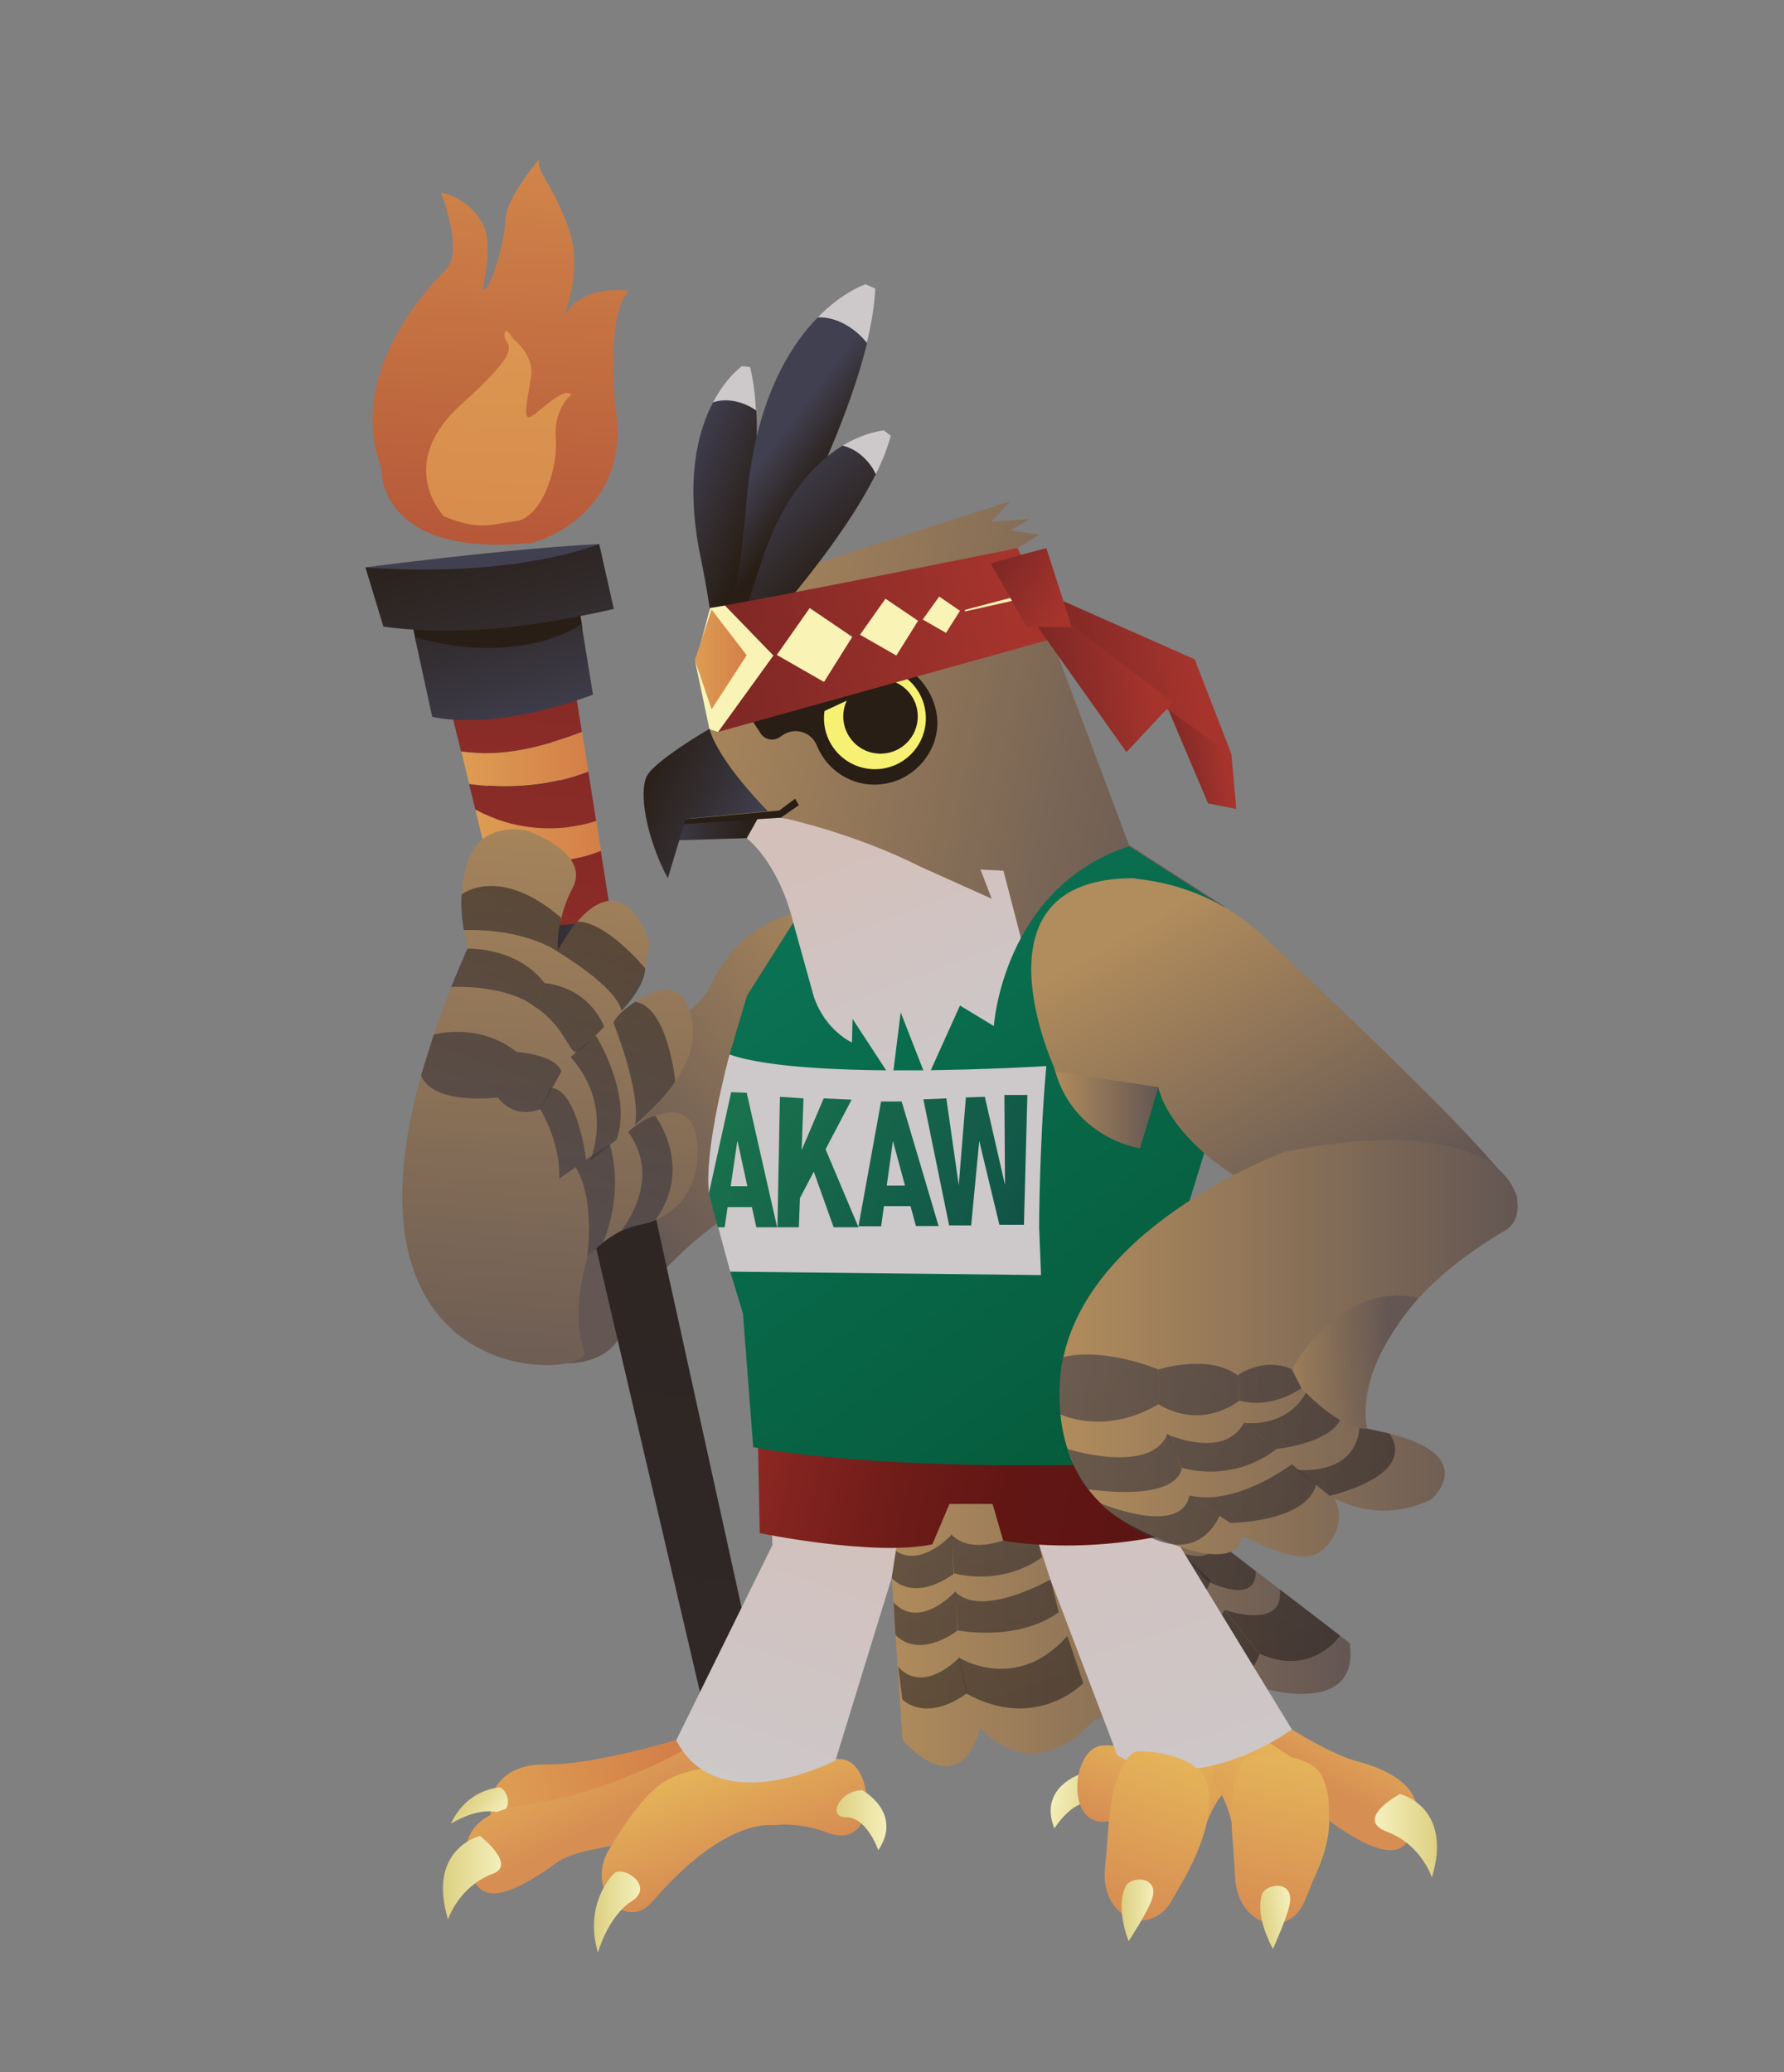 <?xml version="1.0" encoding="UTF-8"?><svg id="uuid-cd4ffa7a-3e85-4c17-a6cd-e4d06719b1fe" xmlns="http://www.w3.org/2000/svg" xmlns:xlink="http://www.w3.org/1999/xlink" viewBox="0 0 574.6 667.3"><rect x="0" y="0" width="574.6" height="667.3" fill="#808080" stroke="none"/><defs><style>.uuid-d215411e-9e6d-47f9-95b9-49052b63fc60{fill:url(#uuid-04da32ca-47c4-4816-9f4a-02b7e27a79d4);}.uuid-58bad856-d47f-4f91-a0e3-162060f76849{fill:url(#uuid-70594b8f-0df6-4fd0-b5ed-f7d5b463b353);}.uuid-3edb3a3c-6d25-45a2-9d83-0db3da56e21d{fill:url(#uuid-36d7f42a-d658-4c19-a9ff-2065b9ecf2ae);}.uuid-3edb3a3c-6d25-45a2-9d83-0db3da56e21d,.uuid-ccadfb09-952a-482c-80c9-9ffef84631f7,.uuid-fd80a988-dcbb-4356-b8c2-881d8fa50236,.uuid-f708d3a8-73d0-4936-8de3-d222a9405930,.uuid-566da376-1fa2-4e65-8f50-269412bf47dc,.uuid-b39e2b7e-9678-44f5-af13-6899c1e7e686,.uuid-62d9c953-cb24-4eb8-88f3-36a397e84b52,.uuid-ed033853-e1eb-4f42-83c6-ab876ecca88f,.uuid-09c2ae3c-0a82-4b34-a85f-f43b4b568353,.uuid-19960a09-845a-46fc-a00d-46e4e61a5a03,.uuid-9e399537-3691-4320-9f6e-7c1fcccc32fc,.uuid-26f0ba6b-bcff-4f2e-ad6f-e0ef6021af77,.uuid-5accd80d-f77b-4cc2-bceb-d0a7ab4ec4b9,.uuid-9257e241-7e0c-4992-9813-2265fd572b01,.uuid-85580c90-80c5-4547-9bf0-a0c7c79bea13,.uuid-f9953432-85ad-4f6a-aa1b-db2ba89dff0c,.uuid-1048d7c4-a9d9-45ad-84bf-35cb7c4b9263,.uuid-415a2d41-12eb-4622-aa8c-6a90c7e85a91,.uuid-ab7dadd8-1afd-4e8e-80c6-cea93990bcda,.uuid-4a29c477-5b75-4288-8186-ab998dd13c5e,.uuid-2937de15-2051-45c2-ac65-1c00ecde364d,.uuid-736ae5c9-76fc-4b83-bd50-252835e81039,.uuid-394c1641-69c3-4fc1-8851-e7974bf0c414,.uuid-90a034e3-64fb-4554-83f0-732288544257,.uuid-b2f09da6-4df0-481f-9dcb-83d3700947c5,.uuid-6a9da550-0f6d-4185-a8cf-1a6d1ad27a29,.uuid-d30380e5-36e9-4e88-9df0-4936f9ab364a,.uuid-85a309ba-2813-461c-a86a-95cd8ddb7809,.uuid-d48d6228-b76a-46a6-a745-76d515148214,.uuid-d307112a-f7e8-4fa0-940a-0deaf428a23d{opacity:.6;}.uuid-ccadfb09-952a-482c-80c9-9ffef84631f7{fill:url(#uuid-ef413fec-31aa-4cbb-a957-4fc136f47e99);}.uuid-fd80a988-dcbb-4356-b8c2-881d8fa50236{fill:url(#uuid-d4c2cb5a-8bef-46d7-8700-b719a267e0f4);}.uuid-7dad09b9-30ed-4668-9280-48980656f634{fill:url(#uuid-78bd3cdf-0048-490f-9ab3-ac755dea780e);}.uuid-89f90ae0-65b8-4f8e-8a95-7e3b710a58b8{fill:url(#uuid-e7301f27-ebc6-4099-af88-5bd2a50718e7);}.uuid-43945778-3983-48c8-8e38-db9ceead856a{fill:url(#uuid-8db4254b-6ccb-4f96-b477-4bf672a17790);}.uuid-f708d3a8-73d0-4936-8de3-d222a9405930{fill:url(#uuid-007e3f30-b0fd-42a7-9bcd-4a78cbd19520);}.uuid-6f99400b-307b-4837-89c1-641596c1cf93{fill:url(#uuid-0c0ea352-2cfc-4d75-b2f3-792df9815679);}.uuid-566da376-1fa2-4e65-8f50-269412bf47dc{fill:url(#uuid-abee656d-60b9-44e8-84f3-8e98b77d511d);}.uuid-b39e2b7e-9678-44f5-af13-6899c1e7e686{fill:url(#uuid-c2d9f0ac-8cbf-4f94-9b7a-a7d0a98ed210);}.uuid-ca7a9c25-d0e2-4eef-808c-cc4a1fffa5b2{fill:url(#uuid-12059062-5da8-4637-8a96-a8176058256c);}.uuid-6af155b1-c7d1-469d-acdb-773960754ae9{fill:url(#uuid-6016f2b3-d0d9-4e5a-8440-d5c5711d39bc);}.uuid-202cb79b-d1f7-4521-8e4b-cc6c16aec364{fill:#f6f073;}.uuid-c6ac5f38-d12c-4e48-8682-d009b2d57ab3{fill:#faf3b6;}.uuid-20ede1a6-588c-495b-b5b8-836893af97dd{fill:#cdc8c9;}.uuid-67bc3f5a-536b-461b-8375-1d182eae4da1{fill:#414050;}.uuid-1888c40c-ad19-4751-a317-b0dda8f1bc1a{fill:#281e15;}.uuid-62d9c953-cb24-4eb8-88f3-36a397e84b52{fill:url(#uuid-e3c106dc-6573-40d5-8bb5-94cefb957c8d);}.uuid-790e91fb-6126-4995-b800-352c997fa1bd{fill:url(#uuid-c6029d48-6b36-4400-bb69-d15d5f9b70d3);}.uuid-100df366-fc94-4865-b36d-6fba6879b2b4{fill:url(#uuid-baa307ed-ec6a-45fc-a4e0-d025299b9f98);}.uuid-b3450724-0a27-424e-8b6b-d44b0acd44b3{fill:url(#uuid-58cb9a1e-5850-41f3-8fd5-dbba36e050aa);}.uuid-5937b728-6f1a-499c-b652-7ded11c7785c{fill:url(#uuid-d1c33bf9-3d8e-4c49-958e-dce1d8db25fb);}.uuid-7689beda-880b-451b-ab3c-d39d147fb789{fill:url(#uuid-a32688fe-dce1-4e4f-9556-c643912e303e);}.uuid-ed033853-e1eb-4f42-83c6-ab876ecca88f{fill:url(#uuid-5c74d46d-1884-4415-9006-a085df55326f);}.uuid-09c2ae3c-0a82-4b34-a85f-f43b4b568353{fill:url(#uuid-78a7070f-e244-4f3f-981f-29a1172b6425);}.uuid-19960a09-845a-46fc-a00d-46e4e61a5a03{fill:url(#uuid-f0ac3134-1b3c-49f1-b9aa-37b54eb78225);}.uuid-9e399537-3691-4320-9f6e-7c1fcccc32fc{fill:url(#uuid-bddcc5c8-45cb-4e30-9799-416b5ae1d93a);}.uuid-885f3d1e-1495-40ea-b9e9-10bbbf9fad55{fill:url(#uuid-a703c988-e5d0-486b-a5ae-37f377d6d2ec);}.uuid-0ef74428-71e1-4598-9fa9-b9cff7bba624{fill:url(#uuid-b7c8b69e-1ae3-47dc-a04b-a96b5863d593);}.uuid-fbadf622-2e5d-4a37-8e77-df7b448b3add{fill:url(#uuid-b59d3557-d456-462a-a1b0-f93b6bcf7945);}.uuid-40618253-3d18-4e93-8fdf-868eb8166a17{fill:url(#uuid-78b73b45-0f5c-4454-91d5-7c18dce3a8f3);}.uuid-2e4e6d77-2823-4024-a647-5c04050cbc1b{fill:url(#uuid-55960b0f-7dbb-46b2-9447-5dc819be4c94);}.uuid-1ac2091b-1c12-4896-b2c0-a217c74e86e4{fill:url(#uuid-a7cb4a43-bf92-488f-97a7-7d87ab7280a9);}.uuid-26f0ba6b-bcff-4f2e-ad6f-e0ef6021af77{fill:url(#uuid-2528a9bf-be81-4d73-a5d7-d8ced98e7b41);}.uuid-fe288a73-61c4-44dd-9574-768497977c7e{fill:url(#uuid-a572114c-b0d5-4c65-a02f-43ab8ecfa993);}.uuid-5accd80d-f77b-4cc2-bceb-d0a7ab4ec4b9{fill:url(#uuid-5513930c-616a-4804-96e9-fa4927572801);}.uuid-a3ea884e-fba9-4362-86b2-12a88dd1e035{fill:url(#uuid-a798146b-3313-4d37-ae42-c300207f1514);}.uuid-324d4162-afff-4ac6-9dc4-9769fc541f60{fill:url(#uuid-64107b03-c54e-4905-b203-0abdb215aff5);}.uuid-c8f4c331-e7ce-4d44-95d0-73ae829e7558{fill:url(#uuid-2b650a3d-32d1-4e99-9a53-08eea4d2383a);}.uuid-1c7fe0fc-48ba-439b-8ac4-829b17133f7a{fill:url(#uuid-aff9467c-d25f-41b5-97e3-4a1647eb7d1b);}.uuid-eb287ffe-6395-4825-88ec-f74cf54f0b4f{fill:url(#uuid-1cd08e0c-b20a-4f38-b65b-45416d46e0a1);}.uuid-5f0772ec-e062-4f88-aed6-86f1e221bf75{fill:url(#uuid-d5f07d43-ac14-4d07-87b7-0fd33c821291);}.uuid-9257e241-7e0c-4992-9813-2265fd572b01{fill:url(#uuid-d2487f4a-7238-40f8-9d69-7960176a2da7);}.uuid-76e5dbae-493b-4420-a4da-3061d6344353{fill:url(#uuid-fda1302c-6cc5-4038-b613-ff2ec0079917);}.uuid-92b99350-0a70-4a0a-bab3-6485742e6846{fill:url(#uuid-d4977785-14b3-4cb3-ac61-a5507a4038ab);}.uuid-85580c90-80c5-4547-9bf0-a0c7c79bea13{fill:url(#uuid-abf37f65-2b4f-47ea-ae27-62e63a8b0e80);}.uuid-75ebb498-4ba5-4d69-9662-d022d1ea33d7{fill:url(#uuid-c29745e8-edae-4225-b541-811e9cfbaf06);}.uuid-e8e18b1b-3120-4506-b216-462f66a07f0d{fill:url(#uuid-8629991a-0e04-4c23-a3c2-8246b7da8bbc);}.uuid-3fdf1961-1ff0-4658-af98-12410debbb74{fill:url(#uuid-345a3a7c-ae3e-467d-815e-4367e81daaac);}.uuid-46e44fba-19ac-453c-9f16-9950f096bbeb{fill:url(#uuid-9bf33f3d-bac0-4cb7-8d92-e5ad25888b7f);}.uuid-5d802a83-4414-44a5-a442-42448f65795e{fill:url(#uuid-caa5eb05-3f7b-4407-a6a0-8500d2d67917);}.uuid-593a3874-c283-41d0-b24d-e0bbb5204df9{fill:url(#uuid-ef1bf881-15b3-49a8-a52e-984cb1763ee3);}.uuid-3e2db962-69b5-421d-b413-411777c6643a{fill:url(#uuid-7f4d6e33-3a1c-4c6a-8577-95cd838ec84d);}.uuid-5f7127ed-a500-4bc1-9f35-d12c8fe083e6{fill:url(#uuid-a2c85336-037e-4db8-bcab-8111c49db618);}.uuid-f9953432-85ad-4f6a-aa1b-db2ba89dff0c{fill:url(#uuid-162730ce-2492-4b55-8c98-cdf8a569888e);}.uuid-459442e7-0563-41b1-ac67-b312f6adbedd{fill:url(#uuid-565b2efd-01e9-4ee4-930a-ae807a648f9c);}.uuid-91cc8a91-3f24-4289-9532-5668b22f7841{fill:url(#uuid-774247e0-4715-4493-95ee-00c626fc0e88);}.uuid-3cc108ee-5621-4ae7-a877-56c2ce0e68b6{fill:url(#uuid-865f37b6-f036-43e2-a35f-a49a16db66da);}.uuid-45d35f6a-2ffb-41cd-b8f8-741ddcc0c6a8{fill:url(#uuid-66ed120f-c37b-4fe9-83b9-300732bb713b);}.uuid-378ab616-65ac-48bc-909b-ec02c5f95f6c{fill:url(#uuid-6a0b8520-f507-42f3-bcc1-a7dd91127ad8);}.uuid-1048d7c4-a9d9-45ad-84bf-35cb7c4b9263{fill:url(#uuid-3aafc44c-1882-4d3b-b6af-1f83a333ad9d);}.uuid-415a2d41-12eb-4622-aa8c-6a90c7e85a91{fill:url(#uuid-6c9535dd-7dfc-4618-bdb4-1492bf858e4d);}.uuid-f858bf02-d370-4ccf-8aba-679be79c9823{fill:url(#uuid-ca61886d-4145-4b0d-9084-78c3ec93a394);}.uuid-d1995738-9ac5-46f6-9bfa-54f6e1ec7c1d{fill:url(#uuid-d3f1346b-1961-4a76-b508-58949310ba7c);}.uuid-bffb49ce-f8e6-4696-bc6f-a741db59b868{fill:url(#uuid-a075c04c-de8f-4a6c-b59c-ec8676475dd5);}.uuid-ab7dadd8-1afd-4e8e-80c6-cea93990bcda{fill:url(#uuid-beefb38c-13cc-420a-9edc-a18b37b79f00);}.uuid-201326e7-7e98-492f-9d24-efbcae6328b6{fill:url(#uuid-cdc7c3bd-9e9a-4e4a-8d88-3558822d2a35);}.uuid-f27b2a21-1ad1-4a88-9457-0915f5f8c2a8{fill:url(#uuid-43add63e-9096-4096-bd77-816cb06d2654);}.uuid-23953140-2f12-414d-912a-9b93ba7a43a3{fill:url(#uuid-4b7dbe86-141e-4832-85ca-d63193f63203);}.uuid-d001d77f-ae60-4ece-8eef-8254a9de7e2b{fill:url(#uuid-de9e85b0-0847-4457-beca-b1200011d51e);}.uuid-d30556d1-8bb1-4f1b-8b73-abf9a8e01ff8{fill:url(#uuid-6e6914f5-7145-4887-8f31-94f8fd69749f);}.uuid-cd8f2b20-c966-4df3-9dd3-e7ba0ab1571a{fill:url(#uuid-68cca53b-744e-4ad4-998d-01b9eb283d17);}.uuid-b51e8b4b-af8b-4048-aa31-557a92e9b892{fill:url(#uuid-1f39c678-203a-4731-8faf-55b6c7fedd41);}.uuid-816bf402-5eba-4d55-9907-2162bec27f74{fill:url(#uuid-b68f31cd-79b4-4832-892a-81b0d767f3e0);}.uuid-584c2c87-af7c-4355-b827-72824309a432{fill:url(#uuid-38aaa468-2cce-48d0-b527-7850a9ecb394);}.uuid-65b21d8c-09bf-48a4-89eb-36a4ee263fed{fill:url(#uuid-09d22702-2319-41e4-af44-510d587a61d1);}.uuid-4a29c477-5b75-4288-8186-ab998dd13c5e{fill:url(#uuid-208d4fab-f838-4518-94bd-ea93ae33b8e6);}.uuid-2937de15-2051-45c2-ac65-1c00ecde364d{fill:url(#uuid-74cc6fe4-a8e4-4bb1-949f-bc6b20058a4b);}.uuid-5987acff-ed67-4cad-8178-32c707a02705{fill:url(#uuid-651d9946-fb09-493a-a5d5-6fcc26c912aa);}.uuid-8fb60466-577f-4f20-94f3-b725fb1a50b4{fill:url(#uuid-2f2421bc-4631-4767-89ab-b2225970339c);}.uuid-736ae5c9-76fc-4b83-bd50-252835e81039{fill:url(#uuid-359685c5-9ce3-4900-a094-6651be192542);}.uuid-394c1641-69c3-4fc1-8851-e7974bf0c414{fill:url(#uuid-921dafd4-89dd-4ea1-8dc3-2d16e42b90e8);}.uuid-90a034e3-64fb-4554-83f0-732288544257{fill:url(#uuid-9d03b12c-e25e-4af2-bc84-b2a4d70fc06a);}.uuid-b2f09da6-4df0-481f-9dcb-83d3700947c5{fill:url(#uuid-3ac0e996-7f51-4be6-aa76-e4cb0ca78265);}.uuid-6a9da550-0f6d-4185-a8cf-1a6d1ad27a29{fill:url(#uuid-34fca7ae-f289-4279-a674-b3d367189dde);}.uuid-d30380e5-36e9-4e88-9df0-4936f9ab364a{fill:url(#uuid-c8df6dcb-f4f4-4dbd-bd67-67723746017b);}.uuid-85a309ba-2813-461c-a86a-95cd8ddb7809{fill:url(#uuid-0ca66f9f-e4a2-49f4-a80c-f45dfe670311);}.uuid-a2194832-f095-4ac2-ac11-6d1d74a7d660{fill:url(#uuid-043b8031-8838-4fff-9c52-f8ea75e3b47c);}.uuid-d48d6228-b76a-46a6-a745-76d515148214{fill:url(#uuid-283822c3-cde2-4555-a953-8bef65bf5ebf);}.uuid-a81cb171-230f-4125-a8b1-4978453b28c7{fill:url(#uuid-846dd22c-76c3-4a24-b7e7-76a8ef600cd6);}.uuid-d307112a-f7e8-4fa0-940a-0deaf428a23d{fill:url(#uuid-b2fefbe6-47b3-4e71-9027-df24497a329c);}</style><linearGradient id="uuid-78b73b45-0f5c-4454-91d5-7c18dce3a8f3" x1="295.9" y1="299.7" x2="195.3" y2="391.6" gradientUnits="userSpaceOnUse"><stop offset="0" stop-color="#b18c5c"/><stop offset="1" stop-color="#635653"/></linearGradient><linearGradient id="uuid-38aaa468-2cce-48d0-b527-7850a9ecb394" x1="153.9" y1="281.7" x2="197.7" y2="281.7" gradientUnits="userSpaceOnUse"><stop offset="0" stop-color="#281e15"/><stop offset=".2" stop-color="#2b221d"/><stop offset=".6" stop-color="#342f33"/><stop offset="1" stop-color="#414051"/></linearGradient><linearGradient id="uuid-a075c04c-de8f-4a6c-b59c-ec8676475dd5" x1="261.7" y1="-39.6" x2="64.7" y2="1913.9" gradientUnits="userSpaceOnUse"><stop offset="0" stop-color="#281e15"/><stop offset="1" stop-color="#414051"/></linearGradient><linearGradient id="uuid-2b650a3d-32d1-4e99-9a53-08eea4d2383a" x1="171.3" y1="186.7" x2="152.7" y2="371.2" gradientUnits="userSpaceOnUse"><stop offset="0" stop-color="#7f2825"/><stop offset="1" stop-color="#a6342d"/></linearGradient><linearGradient id="uuid-ef1bf881-15b3-49a8-a52e-984cb1763ee3" x1="148.5" y1="244.5" x2="189.5" y2="244.5" gradientUnits="userSpaceOnUse"><stop offset="0" stop-color="#de9c53"/><stop offset="1" stop-color="#d37f48"/></linearGradient><linearGradient id="uuid-d5f07d43-ac14-4d07-87b7-0fd33c821291" x1="175.8" y1="215.6" x2="159.3" y2="379.4" xlink:href="#uuid-2b650a3d-32d1-4e99-9a53-08eea4d2383a"/><linearGradient id="uuid-865f37b6-f036-43e2-a35f-a49a16db66da" x1="153" y1="269" x2="193.6" y2="269" xlink:href="#uuid-ef1bf881-15b3-49a8-a52e-984cb1763ee3"/><linearGradient id="uuid-a2c85336-037e-4db8-bcab-8111c49db618" x1="181.8" y1="231.5" x2="160.2" y2="445.8" xlink:href="#uuid-2b650a3d-32d1-4e99-9a53-08eea4d2383a"/><linearGradient id="uuid-caa5eb05-3f7b-4407-a6a0-8500d2d67917" x1="147.8" y1="162.3" x2="169.8" y2="238.2" xlink:href="#uuid-38aaa468-2cce-48d0-b527-7850a9ecb394"/><linearGradient id="uuid-d4977785-14b3-4cb3-ac61-a5507a4038ab" x1="148.6" y1="155.7" x2="175.2" y2="247.6" xlink:href="#uuid-38aaa468-2cce-48d0-b527-7850a9ecb394"/><linearGradient id="uuid-baa307ed-ec6a-45fc-a4e0-d025299b9f98" x1="12" y1="-339.4" x2="106.9" y2="-12.2" gradientTransform="translate(44.4 304.8) rotate(19.4)" gradientUnits="userSpaceOnUse"><stop offset="0" stop-color="#de9c53"/><stop offset="1" stop-color="#952023"/></linearGradient><linearGradient id="uuid-c6029d48-6b36-4400-bb69-d15d5f9b70d3" x1="36.8" y1="-256" x2="84.6" y2="-91.4" gradientTransform="translate(44.4 304.8) rotate(19.4)" xlink:href="#uuid-ef1bf881-15b3-49a8-a52e-984cb1763ee3"/><linearGradient id="uuid-a798146b-3313-4d37-ae42-c300207f1514" x1="98.3" y1="-21.7" x2="142" y2="213.8" gradientTransform="translate(86.6 229.2) rotate(14.5)" xlink:href="#uuid-78b73b45-0f5c-4454-91d5-7c18dce3a8f3"/><linearGradient id="uuid-beefb38c-13cc-420a-9edc-a18b37b79f00" x1="96.1" y1="7.5" x2="81.1" y2="156.2" gradientTransform="translate(86.6 229.2) rotate(14.5)" xlink:href="#uuid-a075c04c-de8f-4a6c-b59c-ec8676475dd5"/><linearGradient id="uuid-d2487f4a-7238-40f8-9d69-7960176a2da7" x1="99.5" y1="7.8" x2="84.5" y2="156.5" gradientTransform="translate(86.6 229.2) rotate(14.5)" xlink:href="#uuid-a075c04c-de8f-4a6c-b59c-ec8676475dd5"/><linearGradient id="uuid-921dafd4-89dd-4ea1-8dc3-2d16e42b90e8" x1="124.6" y1="10.4" x2="109.6" y2="159.1" gradientTransform="translate(86.6 229.2) rotate(14.5)" xlink:href="#uuid-a075c04c-de8f-4a6c-b59c-ec8676475dd5"/><linearGradient id="uuid-283822c3-cde2-4555-a953-8bef65bf5ebf" x1="140.8" y1="12" x2="125.8" y2="160.7" gradientTransform="translate(86.6 229.2) rotate(14.5)" xlink:href="#uuid-a075c04c-de8f-4a6c-b59c-ec8676475dd5"/><linearGradient id="uuid-34fca7ae-f289-4279-a674-b3d367189dde" x1="128" y1="10.7" x2="113" y2="159.4" gradientTransform="translate(86.6 229.2) rotate(14.5)" xlink:href="#uuid-a075c04c-de8f-4a6c-b59c-ec8676475dd5"/><linearGradient id="uuid-78a7070f-e244-4f3f-981f-29a1172b6425" x1="151" y1="13" x2="136" y2="161.7" gradientTransform="translate(86.6 229.2) rotate(14.5)" xlink:href="#uuid-a075c04c-de8f-4a6c-b59c-ec8676475dd5"/><linearGradient id="uuid-abf37f65-2b4f-47ea-ae27-62e63a8b0e80" x1="164.5" y1="14.4" x2="149.5" y2="163.1" gradientTransform="translate(86.6 229.2) rotate(14.5)" xlink:href="#uuid-a075c04c-de8f-4a6c-b59c-ec8676475dd5"/><linearGradient id="uuid-74cc6fe4-a8e4-4bb1-949f-bc6b20058a4b" x1="151.5" y1="13.1" x2="136.5" y2="161.8" gradientTransform="translate(86.6 229.2) rotate(14.5)" xlink:href="#uuid-a075c04c-de8f-4a6c-b59c-ec8676475dd5"/><linearGradient id="uuid-d4c2cb5a-8bef-46d7-8700-b719a267e0f4" x1="99.2" y1="7.8" x2="84.2" y2="156.5" gradientTransform="translate(86.6 229.2) rotate(14.5)" xlink:href="#uuid-a075c04c-de8f-4a6c-b59c-ec8676475dd5"/><linearGradient id="uuid-bddcc5c8-45cb-4e30-9799-416b5ae1d93a" x1="119.9" y1="9.9" x2="104.9" y2="158.6" gradientTransform="translate(86.6 229.2) rotate(14.5)" xlink:href="#uuid-a075c04c-de8f-4a6c-b59c-ec8676475dd5"/><linearGradient id="uuid-162730ce-2492-4b55-8c98-cdf8a569888e" x1="135.7" y1="11.5" x2="120.8" y2="160.2" gradientTransform="translate(86.6 229.2) rotate(14.5)" xlink:href="#uuid-a075c04c-de8f-4a6c-b59c-ec8676475dd5"/><linearGradient id="uuid-ca61886d-4145-4b0d-9084-78c3ec93a394" x1="285.2" y1="518.4" x2="435" y2="518.4" xlink:href="#uuid-78b73b45-0f5c-4454-91d5-7c18dce3a8f3"/><linearGradient id="uuid-e3c106dc-6573-40d5-8bb5-94cefb957c8d" x1="318.7" y1="597" x2="250.3" y2="392.2" xlink:href="#uuid-a075c04c-de8f-4a6c-b59c-ec8676475dd5"/><linearGradient id="uuid-2528a9bf-be81-4d73-a5d7-d8ced98e7b41" x1="323.3" y1="595.4" x2="254.9" y2="390.7" xlink:href="#uuid-a075c04c-de8f-4a6c-b59c-ec8676475dd5"/><linearGradient id="uuid-f0ac3134-1b3c-49f1-b9aa-37b54eb78225" x1="327.8" y1="593.9" x2="259.4" y2="389.2" xlink:href="#uuid-a075c04c-de8f-4a6c-b59c-ec8676475dd5"/><linearGradient id="uuid-9d03b12c-e25e-4af2-bc84-b2a4d70fc06a" x1="347" y1="587.5" x2="278.6" y2="382.8" xlink:href="#uuid-a075c04c-de8f-4a6c-b59c-ec8676475dd5"/><linearGradient id="uuid-5513930c-616a-4804-96e9-fa4927572801" x1="349.5" y1="586.7" x2="281" y2="381.9" xlink:href="#uuid-a075c04c-de8f-4a6c-b59c-ec8676475dd5"/><linearGradient id="uuid-5c74d46d-1884-4415-9006-a085df55326f" x1="345" y1="588.2" x2="276.6" y2="383.4" xlink:href="#uuid-a075c04c-de8f-4a6c-b59c-ec8676475dd5"/><linearGradient id="uuid-3ac0e996-7f51-4be6-aa76-e4cb0ca78265" x1="401.3" y1="569.4" x2="332.9" y2="364.6" xlink:href="#uuid-a075c04c-de8f-4a6c-b59c-ec8676475dd5"/><linearGradient id="uuid-3aafc44c-1882-4d3b-b6af-1f83a333ad9d" x1="395.5" y1="571.3" x2="327.1" y2="366.5" xlink:href="#uuid-a075c04c-de8f-4a6c-b59c-ec8676475dd5"/><linearGradient id="uuid-d3f1346b-1961-4a76-b508-58949310ba7c" x1="390.3" y1="573" x2="321.9" y2="368.3" xlink:href="#uuid-a075c04c-de8f-4a6c-b59c-ec8676475dd5"/><linearGradient id="uuid-359685c5-9ce3-4900-a094-6651be192542" x1="425.9" y1="561.1" x2="357.5" y2="356.4" xlink:href="#uuid-a075c04c-de8f-4a6c-b59c-ec8676475dd5"/><linearGradient id="uuid-ef413fec-31aa-4cbb-a957-4fc136f47e99" x1="413.4" y1="565.3" x2="345" y2="360.6" xlink:href="#uuid-a075c04c-de8f-4a6c-b59c-ec8676475dd5"/><linearGradient id="uuid-78bd3cdf-0048-490f-9ab3-ac755dea780e" x1="405" y1="568.1" x2="336.6" y2="363.4" xlink:href="#uuid-a075c04c-de8f-4a6c-b59c-ec8676475dd5"/><linearGradient id="uuid-d1c33bf9-3d8e-4c49-958e-dce1d8db25fb" x1="379.9" y1="351.8" x2="395.9" y2="351.8" gradientTransform="translate(41 155.5) rotate(12.1)" gradientUnits="userSpaceOnUse"><stop offset="0" stop-color="#f4efba"/><stop offset="1" stop-color="#ddd082"/></linearGradient><linearGradient id="uuid-55960b0f-7dbb-46b2-9447-5dc819be4c94" x1="-1573.8" y1="579.8" x2="-1629.2" y2="572.2" gradientTransform="translate(-1410.8) rotate(-180) scale(1 -1)" xlink:href="#uuid-ef1bf881-15b3-49a8-a52e-984cb1763ee3"/><linearGradient id="uuid-de9e85b0-0847-4457-beca-b1200011d51e" x1="-1322.6" y1="-5.6" x2="-1311.5" y2="-5.6" gradientTransform="translate(-836.5 -283.8) rotate(-138.6) scale(1 -1)" xlink:href="#uuid-d1c33bf9-3d8e-4c49-958e-dce1d8db25fb"/><linearGradient id="uuid-cdc7c3bd-9e9a-4e4a-8d88-3558822d2a35" x1="-1586.7" y1="554" x2="-1603.6" y2="588.2" gradientTransform="translate(-1410.8) rotate(-180) scale(1 -1)" gradientUnits="userSpaceOnUse"><stop offset="0" stop-color="#e5b559"/><stop offset="1" stop-color="#d78e53"/></linearGradient><linearGradient id="uuid-b68f31cd-79b4-4832-892a-81b0d767f3e0" x1="-1638.2" y1="566.5" x2="-1651" y2="601.3" xlink:href="#uuid-cdc7c3bd-9e9a-4e4a-8d88-3558822d2a35"/><linearGradient id="uuid-0c0ea352-2cfc-4d75-b2f3-792df9815679" x1="-1572.1" y1="604.6" x2="-1553.5" y2="604.6" gradientTransform="translate(-1410.8) rotate(-180) scale(1 -1)" xlink:href="#uuid-d1c33bf9-3d8e-4c49-958e-dce1d8db25fb"/><linearGradient id="uuid-a572114c-b0d5-4c65-a02f-43ab8ecfa993" x1="-1696.2" y1="586.1" x2="-1680.2" y2="586.1" gradientTransform="translate(-1410.8) rotate(-180) scale(1 -1)" xlink:href="#uuid-d1c33bf9-3d8e-4c49-958e-dce1d8db25fb"/><linearGradient id="uuid-12059062-5da8-4637-8a96-a8176058256c" x1="-1617" y1="615.8" x2="-1602.1" y2="615.8" gradientTransform="translate(-1410.8) rotate(-180) scale(1 -1)" xlink:href="#uuid-d1c33bf9-3d8e-4c49-958e-dce1d8db25fb"/><linearGradient id="uuid-aff9467c-d25f-41b5-97e3-4a1647eb7d1b" x1="505.6" y1="544.8" x2="492.4" y2="571.4" gradientTransform="translate(-73.2)" xlink:href="#uuid-cdc7c3bd-9e9a-4e4a-8d88-3558822d2a35"/><linearGradient id="uuid-6016f2b3-d0d9-4e5a-8440-d5c5711d39bc" x1="373.6" y1="559.1" x2="362.7" y2="588.7" gradientTransform="matrix(1,0,0,1,0,0)" xlink:href="#uuid-cdc7c3bd-9e9a-4e4a-8d88-3558822d2a35"/><linearGradient id="uuid-6a0b8520-f507-42f3-bcc1-a7dd91127ad8" x1="-1810" y1="561.7" x2="-1827.6" y2="609.5" gradientTransform="translate(-1440.6) rotate(-180) scale(1 -1)" xlink:href="#uuid-cdc7c3bd-9e9a-4e4a-8d88-3558822d2a35"/><linearGradient id="uuid-6e6914f5-7145-4887-8f31-94f8fd69749f" x1="340.8" y1="351.4" x2="323.9" y2="397.5" gradientTransform="translate(151.6 154.3) rotate(11.1)" xlink:href="#uuid-cdc7c3bd-9e9a-4e4a-8d88-3558822d2a35"/><linearGradient id="uuid-a7cb4a43-bf92-488f-97a7-7d87ab7280a9" x1="517.4" y1="591.2" x2="536" y2="591.2" gradientTransform="translate(-73.2)" xlink:href="#uuid-d1c33bf9-3d8e-4c49-958e-dce1d8db25fb"/><linearGradient id="uuid-774247e0-4715-4493-95ee-00c626fc0e88" x1="-1669.7" y1="1050.1" x2="-1627.3" y2="1199" gradientTransform="translate(-1624.1 496.3) rotate(146.2) scale(1 -1)" gradientUnits="userSpaceOnUse"><stop offset="0" stop-color="#d3c0ba"/><stop offset=".4" stop-color="#d0c3c1"/><stop offset="1" stop-color="#cdc8c9"/></linearGradient><linearGradient id="uuid-68cca53b-744e-4ad4-998d-01b9eb283d17" x1="272.2" y1="475.5" x2="237.1" y2="576.3" gradientTransform="matrix(1,0,0,1,0,0)" xlink:href="#uuid-774247e0-4715-4493-95ee-00c626fc0e88"/><linearGradient id="uuid-58cb9a1e-5850-41f3-8fd5-dbba36e050aa" x1="362.3" y1="484.1" x2="243.9" y2="457.5" gradientUnits="userSpaceOnUse"><stop offset="0" stop-color="#5d1513"/><stop offset=".3" stop-color="#611614"/><stop offset=".6" stop-color="#6f1c19"/><stop offset=".9" stop-color="#852420"/><stop offset="1" stop-color="#902924"/></linearGradient><linearGradient id="uuid-1cd08e0c-b20a-4f38-b65b-45416d46e0a1" x1="277.1" y1="269.6" x2="306.4" y2="348" gradientTransform="matrix(1,0,0,1,0,0)" xlink:href="#uuid-774247e0-4715-4493-95ee-00c626fc0e88"/><linearGradient id="uuid-565b2efd-01e9-4ee4-930a-ae807a648f9c" x1="202.7" y1="223.2" x2="396.9" y2="266.8" xlink:href="#uuid-78b73b45-0f5c-4454-91d5-7c18dce3a8f3"/><linearGradient id="uuid-7f4d6e33-3a1c-4c6a-8577-95cd838ec84d" x1="245" y1="268.6" x2="214.3" y2="264" xlink:href="#uuid-38aaa468-2cce-48d0-b527-7850a9ecb394"/><linearGradient id="uuid-2f2421bc-4631-4767-89ab-b2225970339c" x1="378" y1="242" x2="393.6" y2="239.4" xlink:href="#uuid-2b650a3d-32d1-4e99-9a53-08eea4d2383a"/><linearGradient id="uuid-c29745e8-edae-4225-b541-811e9cfbaf06" x1="342.4" y1="220.2" x2="385.1" y2="213.2" xlink:href="#uuid-2b650a3d-32d1-4e99-9a53-08eea4d2383a"/><linearGradient id="uuid-66ed120f-c37b-4fe9-83b9-300732bb713b" x1="219.4" y1="52.2" x2="188.7" y2="43.4" gradientTransform="translate(29.3 98.2) rotate(7.2)" xlink:href="#uuid-a075c04c-de8f-4a6c-b59c-ec8676475dd5"/><linearGradient id="uuid-b7c8b69e-1ae3-47dc-a04b-a96b5863d593" x1="108.4" y1="-254.5" x2="89.4" y2="-258.9" gradientTransform="translate(56.5 352.3) rotate(23.8)" xlink:href="#uuid-a075c04c-de8f-4a6c-b59c-ec8676475dd5"/><linearGradient id="uuid-4b7dbe86-141e-4832-85ca-d63193f63203" x1="137" y1="-264.5" x2="101.4" y2="-280.1" gradientTransform="translate(42.5 370.7) rotate(24.4) scale(1 1) skewX(1.3)" xlink:href="#uuid-a075c04c-de8f-4a6c-b59c-ec8676475dd5"/><linearGradient id="uuid-9bf33f3d-bac0-4cb7-8d92-e5ad25888b7f" x1="235.7" y1="213.3" x2="327" y2="198.3" xlink:href="#uuid-2b650a3d-32d1-4e99-9a53-08eea4d2383a"/><linearGradient id="uuid-043b8031-8838-4fff-9c52-f8ea75e3b47c" x1="338.4" y1="221.7" x2="371.1" y2="216.3" xlink:href="#uuid-2b650a3d-32d1-4e99-9a53-08eea4d2383a"/><linearGradient id="uuid-345a3a7c-ae3e-467d-815e-4367e81daaac" x1="320.7" y1="181.1" x2="343.9" y2="195.4" xlink:href="#uuid-2b650a3d-32d1-4e99-9a53-08eea4d2383a"/><linearGradient id="uuid-fda1302c-6cc5-4038-b613-ff2ec0079917" x1="155.7" y1="55.3" x2="200.5" y2="65.3" gradientTransform="translate(59.5 165.4) rotate(11.2)" xlink:href="#uuid-38aaa468-2cce-48d0-b527-7850a9ecb394"/><linearGradient id="uuid-8629991a-0e04-4c23-a3c2-8246b7da8bbc" x1="366" y1="445.9" x2="210.4" y2="227.1" gradientUnits="userSpaceOnUse"><stop offset="0" stop-color="#065d3e"/><stop offset="1" stop-color="#0c7c5d"/></linearGradient><linearGradient id="uuid-43add63e-9096-4096-bd77-816cb06d2654" x1="339.4" y1="356.5" x2="373.1" y2="356.5" xlink:href="#uuid-78b73b45-0f5c-4454-91d5-7c18dce3a8f3"/><linearGradient id="uuid-a703c988-e5d0-486b-a5ae-37f377d6d2ec" x1="373.7" y1="294.1" x2="432.3" y2="396.2" xlink:href="#uuid-78b73b45-0f5c-4454-91d5-7c18dce3a8f3"/><linearGradient id="uuid-846dd22c-76c3-4a24-b7e7-76a8ef600cd6" x1="341.2" y1="434.2" x2="488.8" y2="434.2" xlink:href="#uuid-78b73b45-0f5c-4454-91d5-7c18dce3a8f3"/><linearGradient id="uuid-8db4254b-6ccb-4f96-b477-4bf672a17790" x1="316.5" y1="434.9" x2="199.5" y2="345.8" gradientUnits="userSpaceOnUse"><stop offset="0" stop-color="#104f46"/><stop offset="1" stop-color="#1c7d4f"/></linearGradient><linearGradient id="uuid-b59d3557-d456-462a-a1b0-f93b6bcf7945" x1="325.7" y1="422.8" x2="208.7" y2="333.7" xlink:href="#uuid-8db4254b-6ccb-4f96-b477-4bf672a17790"/><linearGradient id="uuid-70594b8f-0df6-4fd0-b5ed-f7d5b463b353" x1="333.3" y1="412.8" x2="216.3" y2="323.7" xlink:href="#uuid-8db4254b-6ccb-4f96-b477-4bf672a17790"/><linearGradient id="uuid-1f39c678-203a-4731-8faf-55b6c7fedd41" x1="346.7" y1="395.3" x2="229.6" y2="306.2" xlink:href="#uuid-8db4254b-6ccb-4f96-b477-4bf672a17790"/><linearGradient id="uuid-e7301f27-ebc6-4099-af88-5bd2a50718e7" x1="380.4" y1="563.9" x2="361.7" y2="614.6" gradientTransform="matrix(1,0,0,1,0,0)" xlink:href="#uuid-cdc7c3bd-9e9a-4e4a-8d88-3558822d2a35"/><linearGradient id="uuid-a32688fe-dce1-4e4f-9556-c643912e303e" x1="-1715.6" y1="615.2" x2="-1705.3" y2="615.2" gradientTransform="translate(-1344.1) rotate(-180) scale(1 -1)" xlink:href="#uuid-d1c33bf9-3d8e-4c49-958e-dce1d8db25fb"/><linearGradient id="uuid-04da32ca-47c4-4816-9f4a-02b7e27a79d4" x1="414.4" y1="730.8" x2="395.8" y2="781.6" gradientTransform="translate(-101.9 -97.7) rotate(-8.5)" xlink:href="#uuid-cdc7c3bd-9e9a-4e4a-8d88-3558822d2a35"/><linearGradient id="uuid-09d22702-2319-41e4-af44-510d587a61d1" x1="-1750.7" y1="816.7" x2="-1740.4" y2="816.7" gradientTransform="translate(-1413.5 219.6) rotate(171.5) scale(1 -.8)" xlink:href="#uuid-d1c33bf9-3d8e-4c49-958e-dce1d8db25fb"/><linearGradient id="uuid-007e3f30-b0fd-42a7-9bcd-4a78cbd19520" x1="463.6" y1="548.2" x2="307.7" y2="441.4" xlink:href="#uuid-a075c04c-de8f-4a6c-b59c-ec8676475dd5"/><linearGradient id="uuid-abee656d-60b9-44e8-84f3-8e98b77d511d" x1="467.6" y1="542.3" x2="311.8" y2="435.5" xlink:href="#uuid-a075c04c-de8f-4a6c-b59c-ec8676475dd5"/><linearGradient id="uuid-36d7f42a-d658-4c19-a9ff-2065b9ecf2ae" x1="476.5" y1="529.3" x2="320.7" y2="422.5" xlink:href="#uuid-a075c04c-de8f-4a6c-b59c-ec8676475dd5"/><linearGradient id="uuid-c2d9f0ac-8cbf-4f94-9b7a-a7d0a98ed210" x1="491.1" y1="508.1" x2="335.2" y2="401.3" xlink:href="#uuid-a075c04c-de8f-4a6c-b59c-ec8676475dd5"/><linearGradient id="uuid-0ca66f9f-e4a2-49f4-a80c-f45dfe670311" x1="490.8" y1="508.5" x2="334.9" y2="401.7" xlink:href="#uuid-a075c04c-de8f-4a6c-b59c-ec8676475dd5"/><linearGradient id="uuid-208d4fab-f838-4518-94bd-ea93ae33b8e6" x1="478.9" y1="525.9" x2="323" y2="419.1" xlink:href="#uuid-a075c04c-de8f-4a6c-b59c-ec8676475dd5"/><linearGradient id="uuid-6c9535dd-7dfc-4618-bdb4-1492bf858e4d" x1="476.3" y1="529.7" x2="320.4" y2="422.9" xlink:href="#uuid-a075c04c-de8f-4a6c-b59c-ec8676475dd5"/><linearGradient id="uuid-b2fefbe6-47b3-4e71-9027-df24497a329c" x1="485.7" y1="516" x2="329.8" y2="409.1" xlink:href="#uuid-a075c04c-de8f-4a6c-b59c-ec8676475dd5"/><linearGradient id="uuid-c8df6dcb-f4f4-4dbd-bd67-67723746017b" x1="493.4" y1="504.7" x2="337.5" y2="397.9" xlink:href="#uuid-a075c04c-de8f-4a6c-b59c-ec8676475dd5"/><linearGradient id="uuid-651d9946-fb09-493a-a5d5-6fcc26c912aa" x1="403.8" y1="440.6" x2="448.1" y2="438.5" xlink:href="#uuid-78b73b45-0f5c-4454-91d5-7c18dce3a8f3"/><linearGradient id="uuid-64107b03-c54e-4905-b203-0abdb215aff5" x1="223.8" y1="212.3" x2="240.5" y2="212.3" xlink:href="#uuid-ef1bf881-15b3-49a8-a52e-984cb1763ee3"/></defs><path class="uuid-40618253-3d18-4e93-8fdf-868eb8166a17" d="m263.8,290.5l-3.4,1.4c-13.1,5.5-22.4,6.8-32.3,26.8-8.3,16.8-107.1,61.7-74.3,105.1,15.1,19.9,40.8,18.5,46.1,6,15.3-36,72.2-59.9,72.2-59.9l20.3-29s24.4-64.8-28.7-50.4Z"/><path class="uuid-584c2c87-af7c-4355-b827-72824309a432" d="m197.7,330.3l-21.9-99.6-21.9,8,21.7,93c7.4,1.5,15.6,1.3,22.1-1.4Z"/><path class="uuid-bffb49ce-f8e6-4696-bc6f-a741db59b868" d="m197.7,330.3c-6.5,2.7-14.6,2.8-22.1,1.4l55,235.2s10.3,6.6,18.6-2.2l-51.6-234.4Z"/><path class="uuid-c8f4c331-e7ce-4d44-95d0-73ae829e7558" d="m187.4,235.7l-1.9-12.1s-9.3,4.1-19.7,5.9c-10.3,1.8-20.1,1.2-20.1,1.2l2.8,11.3c13.4,1.8,26.2-1.5,38.9-6.3Z"/><path class="uuid-593a3874-c283-41d0-b24d-e0bbb5204df9" d="m189.5,248.5l-2-12.8c-12.7,4.8-25.6,8.2-38.9,6.3l2.5,10.4c12.6,1.8,26.4.7,38.4-4Z"/><path class="uuid-5f0772ec-e062-4f88-aed6-86f1e221bf75" d="m192,264.4l-2.5-15.9c-12.1,4.7-25.8,5.8-38.4,4l2,8.2c12.1,6.6,26.3,7.7,39,3.7Z"/><path class="uuid-3cc108ee-5621-4ae7-a877-56c2ce0e68b6" d="m193.6,274l-1.5-9.6c-12.7,4-26.9,2.9-39-3.7l3.2,13.2c12,4.6,25.9,4.9,37.3.2Z"/><path class="uuid-5f7127ed-a500-4bc1-9f35-d12c8fe083e6" d="m156.2,273.8l5.4,22.3s10.6,2.2,19.8,1.7c9.2-.5,15.3-3.6,15.3-3.6l-3.2-20.2c-11.4,4.7-25.3,4.4-37.3-.2Z"/><path class="uuid-1888c40c-ad19-4751-a317-b0dda8f1bc1a" d="m187.6,202.3l-1.5-9.6c-17.6,5.5-35.9,8.9-54,5.5l1.9,8.4c16.8,5.2,38.4,5.2,53.6-4.3Z"/><path class="uuid-5d802a83-4414-44a5-a442-42448f65795e" d="m133.6,205.1l5.6,25.7s18.3,5.2,51.8-7.1l-3.7-22.7c-15.1,9.5-37,9.3-53.8,4.1Z"/><path class="uuid-92b99350-0a70-4a0a-bab3-6485742e6846" d="m197.7,196.1l-4.7-20.9s-33,9.4-75.3,7.5l5.8,19.1c25,3.3,49.9-.2,74.2-5.7Z"/><path class="uuid-100df366-fc94-4865-b36d-6fba6879b2b4" d="m122.8,150.7s-1.5,29.3,48.7,24.1c0,0,32.7-8.4,26.6-44.6,0,0-2.9-30.5,4.6-36.5,0,0-15.5-2.8-21.4,8.7,0,0,7-14.8,1.6-29.6s-11.3-18.6-8.8-22c0,0-11,12.4-11.3,19.9s-4.6,21.6-6.6,22.5c-2,1,3.7-13.3-1-21.6s-13.2-9.6-13.2-9.6c0,0,7.6,18.9,1.5,25-6.1,6.1-31.9,33.2-20.7,63.6Z"/><path class="uuid-790e91fb-6126-4995-b800-352c997fa1bd" d="m143.1,166.4s-16.3-16.6,5.5-36.2c21.7-19.5,14-18.3,13.9-22.1s2.8,1,2.8,1c0,0,6.7,5.2,5.8,11.8s-3.2,15.1,0,13.2,10.7-9.8,12.9-7c0,0-5.7,4.3-5,14.1.8,9.9-4.6,25.5-12.8,26.6s-11.9,3.1-22.9-1.4Z"/><path class="uuid-a3ea884e-fba9-4362-86b2-12a88dd1e035" d="m179.5,306.4s17.1-33.9,29.4-4c0,0,1.9,12.3-11,25.7,0,0,22-22.3,25.2,1.9,2.1,16.2-18.4,32.3-18.4,32.3,0,0,18.7-12.2,19.9,5.9,1.2,18.1-10.4,24.8-19.1,26.3-8.7,1.6-16.2,10.2-16.2,10.2,0,0-5.8,17.6-1.1,30.3,3.8,10.1-102.6,16.7-37.5-129.6,0,0-10.7-42.2,18.7-38,0,0,21.2,7,15,18.6-5.5,10.5-4.8,20.4-4.8,20.4Z"/><path class="uuid-ab7dadd8-1afd-4e8e-80c6-cea93990bcda" d="m148.7,288s12.1-9.6,32,7.5c0,0-1.2,9.6-1.2,10.9,0,0-10-7.4-30.1-6.9,0,0-1.2-6.5-.7-11.5Z"/><path class="uuid-9257e241-7e0c-4992-9813-2265fd572b01" d="m150.6,305.5s15.8-.7,24.8,11.1c0,0-2.6,6.2-3.1,7.7,0,0-6.9-6.9-27-6.5,0,0,3.2-7.6,5.2-12.3Z"/><path class="uuid-394c1641-69c3-4fc1-8851-e7974bf0c414" d="m175.4,316.6s13.3.5,19.2,14c0,0-5.9,6.3-8.5,8s-3.6-7.7-13.8-14.4c0,0,1.1-2.9,3.1-7.7Z"/><path class="uuid-d48d6228-b76a-46a6-a745-76d515148214" d="m191.9,333.5s11.9,18.7,6.7,33.5l-8.2,6.6c-1.1.7,8.1-16.6-6.6-33.2l8.1-6.9Z"/><path class="uuid-6a9da550-0f6d-4185-a8cf-1a6d1ad27a29" d="m185.9,296.8s-5.7,6.8-6.4,9.6c0,0,18.9,11.1,20.7,19.1,0,0,7.5-7.5,7.6-13.7,0,0-12.6-15.2-21.9-15Z"/><path class="uuid-09c2ae3c-0a82-4b34-a85f-f43b4b568353" d="m197.6,329.4s9.1,22.5,6.9,32.9c0,0,9.7-8.4,13-14.1,0,0-2.4-24.2-13-25.6,0,0-5.6,3.6-6.9,6.7Z"/><path class="uuid-85580c90-80c5-4547-9bf0-a0c7c79bea13" d="m211,359.3s12.6,16.4.1,33.5c0,0-9.5,3.5-11.1,3.6,0,0,13.8-16.4,2.3-31.9,0,0,4.1-3.9,8.7-5.2Z"/><path class="uuid-2937de15-2051-45c2-ac65-1c00ecde364d" d="m196.4,368.7s5,13.6-2.2,31.6c0,0-3.3,2.5-5.1,4.4,0,0,2.8-18.2-3.7-28.8,0,0,3.4-2.9,11-7.3Z"/><path class="uuid-fd80a988-dcbb-4356-b8c2-881d8fa50236" d="m139.6,333.2s14.5-4.3,27,5.7l-6.4,14.5s-20.6,2.7-24.6-7.1l4.1-13.1Z"/><path class="uuid-9e399537-3691-4320-9f6e-7c1fcccc32fc" d="m180.8,345l-1.8,3.3-4.9,8.8s-7.9,3.9-13.9-3.8l6.4-14.5s11.9.7,14.2,6.1Z"/><path class="uuid-f9953432-85ad-4f6a-aa1b-db2ba89dff0c" d="m188.8,373.5s-2.8-22.6-11.3-23.2l-3.5,6.9s6.7,10.8,6.1,22.4l8.6-6.1Z"/><path class="uuid-f858bf02-d370-4ccf-8aba-679be79c9823" d="m285.2,478.2l5.5,82s17.7,21.6,25.1-3.8c0,0,16.4,20.2,36.9-2.9l28.6-4.6s19.7,22.1,27.4-4.8c0,0,29.4,8.1,26-15l-79.6-61.1-69.9,10.2Z"/><path class="uuid-62d9c953-cb24-4eb8-88f3-36a397e84b52" d="m290.6,547.2s7.2,7.8,20.8-1.9l-2.4-11.6s-11.3,12.2-19.7,3.1l1.3,10.3Z"/><path class="uuid-26f0ba6b-bcff-4f2e-ad6f-e0ef6021af77" d="m288.4,526.4s6.4,8.3,20-1.3l-.8-12.5s-11.4,12.5-19.8,3.4l.6,10.4Z"/><path class="uuid-19960a09-845a-46fc-a00d-46e4e61a5a03" d="m287.2,508.1s6.4,8.3,20-1.3l-.8-12.5s-11.4,12.5-19.8,3.4l.6,10.4Z"/><path class="uuid-90a034e3-64fb-4554-83f0-732288544257" d="m308.4,525s18.9,3.9,32.6-5.8l-2.6-10.6s-22.5,12.9-30.9,3.8l1,12.6Z"/><path class="uuid-5accd80d-f77b-4cc2-bceb-d0a7ab4ec4b9" d="m307.2,506.6s14.7,4.6,28.4-5.1l-2.4-10s-18.5,11.6-26.9,2.5l1,12.6Z"/><path class="uuid-ed033853-e1eb-4f42-83c6-ab876ecca88f" d="m343.8,526.9l5.1,15.1s-15,15.8-37.6,3.4l-2.4-11.6s18.3,11.6,34.8-6.9Z"/><path class="uuid-b2f09da6-4df0-481f-9dcb-83d3700947c5" d="m368.6,521.2l9.5,17.8s23.8,7.7,27.5-6.4l-11.2-14.1s-7,13.6-25.8,2.8Z"/><path class="uuid-1048d7c4-a9d9-45ad-84bf-35cb7c4b9263" d="m357.4,502.7l6.8,12.2s21.9,8.1,25.7-6l-9.2-8.8s-4.5,13.3-23.3,2.6Z"/><path class="uuid-d1995738-9ac5-46f6-9bfa-54f6e1ec7c1d" d="m347.5,485.6l6.8,12.2s16.7,5,23.1-4.4l-6.6-10.4s-4.5,13.3-23.3,2.6Z"/><path class="uuid-736ae5c9-76fc-4b83-bd50-252835e81039" d="m412.2,511.8l19.4,14.9s-8.9,13.5-26,5.8l-11.2-14.1s19.4,6.8,17.8-6.6Z"/><path class="uuid-ccadfb09-952a-482c-80c9-9ffef84631f7" d="m390.9,495.5l13.5,10.4s1.7,11.1-15.4,3.4l-8.3-9.2s11.3,4.1,10.2-4.6Z"/><path class="uuid-7dad09b9-30ed-4668-9280-48980656f634" d="m373.7,481.6l12,10.2s2.7,4.3-7.5,2.9l-7.9-11.9s4.9,3.3,3.4-1.2Z"/><path class="uuid-5937b728-6f1a-499c-b652-7ded11c7785c" d="m348.8,571s-14.6,4.2-9.2,17.8c0,0,5.9-9.6,12.3-8.2,6.4,1.4,3.7-8.2-3.1-9.6Z"/><path class="uuid-2e4e6d77-2823-4024-a647-5c04050cbc1b" d="m219.2,559.9s-28.1,8.6-43.4,8.3c-15.3-.3-19.4,10.6-17.5,16.9,1.9,6.2,84,7.6,60.9-25.2Z"/><path class="uuid-d001d77f-ae60-4ece-8eef-8254a9de7e2b" d="m160.3,575.7s-9.9.5-15.1,11.6c0,0,7.4-4.9,14.2-3.9,6.8,1.1,4-8.5.9-7.8Z"/><path class="uuid-201326e7-7e98-492f-9d24-efbcae6328b6" d="m219.8,563.8s-24.3,13.9-50.2,17.3c-25.9,3.4-20.3,21.2-15.6,26.5,4.7,5.3,15-.3,25.3-7.8,10.3-7.5,47.7-6,51.2-16.9,3.4-10.9,6.9-15.4-10.6-19.1Z"/><path class="uuid-816bf402-5eba-4d55-9907-2162bec27f74" d="m270.1,566.5c11.6-.8,13.6,30-3.4,23.7-10.2-3.8-17.5-2.4-17.5-2.4,0,0-15.3-3.1-39,24.5-8.7,10.1-21.7-3.8-14.1-16.6,14.8-24.6,20.3-23.9,32.9-26.9,16.4-3.9,30.6-1.7,41.1-2.4Z"/><path class="uuid-6f99400b-307b-4837-89c1-641596c1cf93" d="m154.6,591.2s-17.2,4.1-10.3,26.9c0,0,3.4-10.6,14.4-14.7,7.9-2.9-4.1-12.2-4.1-12.2Z"/><path class="uuid-fe288a73-61c4-44dd-9574-768497977c7e" d="m277.6,576.4s13.4,7.2,5.3,19.4c0,0-3.7-10.6-10.3-10.6-6.6,0-1.9-8.7,5-8.7Z"/><path class="uuid-ca7a9c25-d0e2-4eef-808c-cc4a1fffa5b2" d="m197.5,603.6s-9.6,9.3-4.9,25.2c0,0,3.1-11.6,10.9-16.6s-3.5-12.1-6-8.6Z"/><path class="uuid-1c7fe0fc-48ba-439b-8ac4-829b17133f7a" d="m397.3,544.2s25.6,19.2,39.9,23c25.3,6.7,20.3,21.2,15.6,26.5s-15-.3-25.3-7.8c-10.3-7.5-37.4-11.7-40.8-22.6-3.4-10.9-6.9-15.4,10.6-19.1Z"/><path class="uuid-6af155b1-c7d1-469d-acdb-773960754ae9" d="m356,562.1c-11.6-.8-13.6,30,3.4,23.7,10.2-3.8,17.5-2.4,17.5-2.4,0,0,3.3-.9,8.8,2.4-3.4-7.5-5.4-15.3-6.7-23.3-8.9-.4-16.6,0-23-.5Z"/><path class="uuid-378ab616-65ac-48bc-909b-ec02c5f95f6c" d="m358.4,603.6c4-18.6-8.8-30.9,25.4-44.7,5.9-2.4,8.7,3,14.3,2.8,0,7,.2,8.6-3.2,15.3-5.3,2.8-9.6,21.9-18,35.8-6.3,10.4-21.3,3.8-18.5-9.2Z"/><path class="uuid-d30556d1-8bb1-4f1b-8b73-abf9a8e01ff8" d="m421.7,608c14.1-27.6,3.1-37.4-15.3-48.2s-9.2,1.5-14.6.3c-1.5,6.8-2,8.4-.1,15.5,4.6,3.7,8.4,25.1,9.9,38.3.1,1.1,16.1,2,20.1-5.9Z"/><path class="uuid-1ac2091b-1c12-4896-b2c0-a217c74e86e4" d="m450.9,577.7s17.2,4.1,10.3,26.9c0,0-3.4-10.6-14.4-14.7s4.1-12.2,4.1-12.2Z"/><path class="uuid-91cc8a91-3f24-4289-9532-5668b22f7841" d="m377.3,493.4l38.8,63.5s-30.4,22.6-56.2,8.4l-21.6-56.7-11.7-36.2,39.3-12.8,11.4,33.7Z"/><path class="uuid-cd8f2b20-c966-4df3-9dd3-e7ba0ab1571a" d="m287.2,508.1l-18.1,58.8s-37.8,19.7-51.3-6.5l31-62.9-1.4-33.1,45.7,5.8-5.9,37.8Z"/><path class="uuid-b3450724-0a27-424e-8b6b-d44b0acd44b3" d="m244,458.2l.7,35.5s37,7.6,55.6,3.6l5.5-13h13.9l3.4,11.8s27.7,5.6,62.5-4.3l-6.5-39.9-135.1,6.3Z"/><path class="uuid-eb287ffe-6395-4825-88ec-f74cf54f0b4f" d="m240.5,269.9s22,16.5,16.7,63.3l29.1,18.5,62.6-6.5-29.7-75.2-67.8-6.6-6.7-.9-4.2,7.5Z"/><path class="uuid-459442e7-0563-41b1-ac67-b312f6adbedd" d="m363.7,272.3l-35.9-95.8,6.9-4.3-9.3-1.4,6.3-3.7-12.4.9,6.1-6.6-63,20.2s-12,7.9-12.2,8.4l-21.5,41.2-.2,3.5.2,29.5,22.8-1c26.5,6.1,44.3,15.6,44.3,15.6l23.6,10.6-3.6-9.4,7.4.4,16.3,62.7,55-51.1-30.7-19.8Z"/><polygon class="uuid-3e2db962-69b5-421d-b413-411777c6643a" points="217.8 270.6 240.5 269.9 244.7 262.4 220.7 263.8 217.8 270.6"/><polygon class="uuid-8fb60466-577f-4f20-94f3-b725fb1a50b4" points="373.1 221 389.1 258.7 398.2 260.5 396.6 242.8 373.1 221"/><polygon class="uuid-75ebb498-4ba5-4d69-9662-d022d1ea33d7" points="334.6 190.1 384.8 212.3 396.6 242.8 335.3 200.1 334.6 190.1"/><path class="uuid-45d35f6a-2ffb-41cd-b8f8-741ddcc0c6a8" d="m229.7,129.5c-5,9.4-9.1,25.2-4.1,49.7,9.5,45.9-.5,39.9,5.5,40.4,5.5.4,1-2.8,2.9-10.6,4.1-17.3,10.9-51.7,9.6-76.8-.5-.3-1.1-.7-1.6-1-3.9-2.1-8.4-2.9-12.2-1.6Z"/><path class="uuid-20ede1a6-588c-495b-b5b8-836893af97dd" d="m239,117.9s-5,3.4-9.3,11.6c3.9-1.3,8.4-.5,12.2,1.6.6.3,1.1.7,1.6,1-.3-5.1-.9-9.8-1.9-13.9l-2.6-.3Z"/><path class="uuid-0ef74428-71e1-4598-9fa9-b9cff7bba624" d="m263.4,102.2c-9.4,9.6-20.2,27.3-22.9,58.8-5.1,59.1-15,48.3-7.9,50.9,6.6,2.5,2.2-3,7.3-11.9,11.2-19.6,31.9-58.8,39.4-89.7-.5-.6-1-1.2-1.6-1.8-3.9-4-9.1-6.5-14.2-6.4Z"/><path class="uuid-20ede1a6-588c-495b-b5b8-836893af97dd" d="m278.9,91.5s-7.3,2.3-15.5,10.7c5.1-.2,10.3,2.4,14.2,6.4.6.6,1.1,1.2,1.6,1.8,1.5-6.3,2.5-12.2,2.7-17.5l-3-1.3Z"/><path class="uuid-23953140-2f12-414d-912a-9b93ba7a43a3" d="m271.4,143.5c-8.7,5.3-19.6,16.3-26.7,39.1-13.2,42.8-19,32.8-14.1,36.2,4.6,3.1,2.2-1.8,7.4-7.4,11.6-12.3,33.5-37.4,44.1-58.8-.3-.6-.6-1.1-.9-1.7-2.3-3.7-5.9-6.6-9.8-7.5Z"/><path class="uuid-20ede1a6-588c-495b-b5b8-836893af97dd" d="m284.9,138.6s-5.9.3-13.5,4.9c3.9.9,7.5,3.8,9.8,7.5.3.5.6,1.1.9,1.7,2.1-4.3,3.8-8.5,4.8-12.4l-2.1-1.6Z"/><path class="uuid-1888c40c-ad19-4751-a317-b0dda8f1bc1a" d="m287.3,213.1h0s-.3-.1-.9-.2c-1.5-.4-3.1-.6-4.7-.6s-4.4.4-6.4,1.1c-7.8,1.7-19,6.5-32.7,19.1l2.4,3.7c1.3,2,4.1,2.6,6.1,1.2s.8-.5,1.2-.8c3.9-2.5,9.1-.8,10.8,3.5,3.3,8.1,11.6,13.6,21.1,12.4,9.1-1.1,16.5-8.5,17.6-17.6s-5.3-19.2-14.4-21.8Z"/><circle class="uuid-202cb79b-d1f7-4521-8e4b-cc6c16aec364" cx="281.8" cy="231.3" r="16.4"/><circle class="uuid-1888c40c-ad19-4751-a317-b0dda8f1bc1a" cx="283.6" cy="230.7" r="12"/><polygon class="uuid-1888c40c-ad19-4751-a317-b0dda8f1bc1a" points="264.4 229.5 291.4 216.9 274.5 216.9 262 228.4 264.4 229.5"/><path class="uuid-46e44fba-19ac-453c-9f16-9950f096bbeb" d="m228.7,195.8l2.6,39.9,110.9-30.9-14.5-28.3s-78.9,16-99.1,19.3Z"/><polygon class="uuid-c6ac5f38-d12c-4e48-8682-d009b2d57ab3" points="233.5 195 249.1 211.1 231.3 235.7 228.5 234.8 224 213.5 228.7 195.8 233.5 195"/><polygon class="uuid-c6ac5f38-d12c-4e48-8682-d009b2d57ab3" points="250.2 210.9 260.8 195.8 274.5 205.1 265.4 219.6 250.2 210.9"/><polygon class="uuid-c6ac5f38-d12c-4e48-8682-d009b2d57ab3" points="277 204.4 285.2 192.8 295.7 199.9 288.7 211.1 277 204.4"/><polygon class="uuid-c6ac5f38-d12c-4e48-8682-d009b2d57ab3" points="297.2 199.5 302.5 192.1 309.2 196.7 304.7 203.8 297.2 199.5"/><polygon class="uuid-c6ac5f38-d12c-4e48-8682-d009b2d57ab3" points="310.8 196.4 334.6 190.1 335.3 191.4 310.8 196.9 310.8 196.4"/><polygon class="uuid-a2194832-f095-4ac2-ac11-6d1d74a7d660" points="331.7 198.3 362.8 242.2 377.8 226.2 339.9 197.3 331.7 198.3"/><path class="uuid-3fdf1961-1ff0-4658-af98-12410debbb74" d="m319.2,181.6c.2-.5,17.8-5.1,17.8-5.1l8.2,25.4h-14.5l-11.5-20.3Z"/><path class="uuid-76e5dbae-493b-4420-a4da-3061d6344353" d="m247.4,261.3s-15.8-15.7-18.9-26.6c0,0-18.5,10.7-20.4,15.7-2.6,6.9,1.4,22.2,7,32.4l3.9-12.9,1.9-6.2,26.6-2.5Z"/><path class="uuid-1888c40c-ad19-4751-a317-b0dda8f1bc1a" d="m251,261l-30.2,2.8-.5,1.6,31.2-2.1,5.8-4-1.2-2.1s-5.1,3.8-5.1,3.8Z"/><path class="uuid-e8e18b1b-3120-4506-b216-462f66a07f0d" d="m394,351.4l-37,120.1c-78.8,2.1-114.4-5.5-114.4-5.5-2.9-37.3-3.3-43-3.3-43l-4.1-13.5c0-18.9-.6-49.5-.2-70l5.6-18.9,14.9-23.5,6.6,23.8c3.7,11,12.3,14.8,12.3,14.8l.2-7.6,12.8,19.6,2.7-21.7,8.4,21.5,10.7-23.7,10.9,6.6s2.9-44.4,43.5-57.9l30.7,19.8-.4,59.3Z"/><path class="uuid-f27b2a21-1ad1-4a88-9457-0915f5f8c2a8" d="m373.1,350.1l-5.9,19.7s-22.2-3.2-27.8-26.6l33.7,6.9Z"/><path class="uuid-885f3d1e-1495-40ea-b9e9-10bbbf9fad55" d="m365.6,282.9l3.6.5c14,2,27.1,8.2,37.4,17.8,27.9,26,82.5,77.8,82.1,84.8-.6,9.4-69.6,3.7-72.5,2.5-40-17.5-43.1-38.4-43.1-38.4l-33-5s-29.6-62.7,25.4-62.3Z"/><path class="uuid-a81cb171-230f-4125-a8b1-4978453b28c7" d="m414.4,370.7s-63.7,22.8-72.2,67.8c0,0-8.2,37.5,23.4,53.4,31.6,15.9,34.4,5.3,34.1,3.1-.3-2.2,17.8,10.9,25.9,4.4,8.1-6.6,9.1-19.7-7.8-26.2,0,0,17.8,21.6,43.1,9.7,0,0,18.7-15.9-20.6-22.8,0,0-7.8-33.1,44.7-64,10.1-6,4.4-40-70.6-25.3Z"/><path class="uuid-20ede1a6-588c-495b-b5b8-836893af97dd" d="m235,339.5s-8.5,31.1-6.6,44.9l6.8,25.1,100.1,1.1-.6-15.3s0-26.2,2.3-52c0,0-77.5,4.9-101.9-3.7Z"/><path class="uuid-43945778-3983-48c8-8e38-db9ceead856a" d="m235.6,351.7l4.9.2,9.8,43.3h-6.7s-6.1-27.9-6.1-27.9l-4.1,27.9h-2.2s-2.9-10.8-2.9-10.8l7.2-32.7Zm-3.2,30.3h10.8c0,0,.3,6.7.3,6.7h-10.8s-.4-6.7-.4-6.7Z"/><path class="uuid-fbadf622-2e5d-4a37-8e77-df7b448b3add" d="m251.2,353.2l7.6.5-1.5,41.5h-6.9s.8-42,.8-42Zm5.5,20.7l8.6-20.2,9,.4-17.6,33.5v-13.7Zm3.7-1.4l4.7-4.3,11.4,27h-8c0,0-8.1-22.7-8.1-22.7Z"/><path class="uuid-58bad856-d47f-4f91-a0e3-162060f76849" d="m283.8,354.7h6.6c0-.1,11.9,40.1,11.9,40.1h-7.3c0,0-7.4-27.4-7.4-27.4l-3.8,27.5h-7.3c0,0,7.3-40.3,7.3-40.3Zm-1.1,27.1h11.7c0-.1.5,6.6.5,6.6h-11.7c0,.1-.4-6.6-.4-6.6Z"/><path class="uuid-b51e8b4b-af8b-4048-aa31-557a92e9b892" d="m311.1,353.4l6.1-.2,6.5,28.4-.2-29h7.4c0-.1-1.1,41.8-1.1,41.8h-7.9c0,.1-6.5-27-6.5-27l-2.6,27.2h-7.1c0,0-8.3-40.6-8.3-40.6l7.4-.3,4,28,2.3-28.4Z"/><path class="uuid-89f90ae0-65b8-4f8e-8a95-7e3b710a58b8" d="m366.3,564c-3,0-5.7,6.7-6.6,9.1-2.9,8.3-2.6,16.9-3.8,28.6-1.6,15.2,13.8,22.8,21.2,10.7,5.8-9.6,15.3-25.8,11.5-38.6-2.2-7.2-14.7-10-22.2-9.8Z"/><path class="uuid-7689beda-880b-451b-ab3c-d39d147fb789" d="m362.9,606.9s-4.1,5.4.6,18.2c0,0,6.1-9.3,7.5-13.4,2.5-7.2-5.6-7.6-8.1-4.9Z"/><path class="uuid-d215411e-9e6d-47f9-95b9-49052b63fc60" d="m402.5,565.8c-3,.5-4.7,7.5-5.2,10-1.6,8.7,0,17.1.5,28.8.7,15.3,17,20.5,22.5,7.4,4.3-10.3,11.3-27.8,5.6-39.9-3.2-6.8-16-7.7-23.4-6.4Z"/><path class="uuid-65b21d8c-09bf-48a4-89eb-36a4ee263fed" d="m406.7,609.5s-3.2,6,3.3,18.1c0,0,4.6-10.2,5.4-14.4,1.4-7.6-6.7-6.8-8.7-3.7Z"/><path class="uuid-f708d3a8-73d0-4936-8de3-d222a9405930" d="m354.5,484.1s25.8,10.9,28.6-2.5l9.7,6.5s-4.1,10.6-15,9.2c-10.9-1.4-23.3-13.3-23.3-13.3Z"/><path class="uuid-566da376-1fa2-4e65-8f50-269412bf47dc" d="m343.8,466.6s26.8,8.5,32.2-4.8l4.6,10.9s.2,10.8-30.1,6.9c-1.9-.2-6.7-13-6.7-13Z"/><path class="uuid-3edb3a3c-6d25-45a2-9d83-0db3da56e21d" d="m383.1,481.6l13.1,8.8s24.4-.1,27.7-12.3l-7.8-6.6s-17.7,13.6-32.9,10.1Z"/><path class="uuid-b39e2b7e-9678-44f5-af13-6899c1e7e686" d="m437.9,459.5l9.5,2.1s11,12.1-19.1,20.1l-10.5-8.4s18.8,2.3,20.1-13.7Z"/><path class="uuid-85a309ba-2813-461c-a86a-95cd8ddb7809" d="m420.9,448l10.7,9.2s-2,7-20.5,9.4l-10.5-8.4s14,2,20.3-10.2Z"/><path class="uuid-4a29c477-5b75-4288-8186-ab998dd13c5e" d="m400.6,458.2l10.5,8.4s-12.1,10.8-30.4,6.1l-4.9-10.9s18.5,8.5,24.9-3.7Z"/><path class="uuid-415a2d41-12eb-4622-aa8c-6a90c7e85a91" d="m342.5,437s-2.3,10.3-1,18.4c0,0,14.1,7.1,31.6-3.2v-11.2s-16.9-7.2-30.6-4Z"/><path class="uuid-d307112a-f7e8-4fa0-940a-0deaf428a23d" d="m398.6,442.9l.6,8.1s-11.6,9.8-26.1,1.2v-11.2s16.2-5.2,25.5,1.9Z"/><path class="uuid-d30380e5-36e9-4e88-9df0-4936f9ab364a" d="m416.1,440.9l3.1,6.1s-9.4,7-20,4l-.6-8.1s8-6.1,17.5-2Z"/><path class="uuid-5987acff-ed67-4cad-8178-32c707a02705" d="m416.1,440.9s15.5-28.8,40.8-22.9c0,0-21.3,23.1-16.6,42.1,0,0-7.9.9-21.1-13.1l-3.1-6.1Z"/><polygon class="uuid-324d4162-afff-4ac6-9dc4-9769fc541f60" points="223.8 212.6 229.2 196.3 240.5 211 229.2 228.4 223.8 212.6"/><path class="uuid-67bc3f5a-536b-461b-8375-1d182eae4da1" d="m117.7,182.7s46.4-6.1,75.3-7.5c0,0-26.8,11.1-75.3,7.5Z"/></svg>